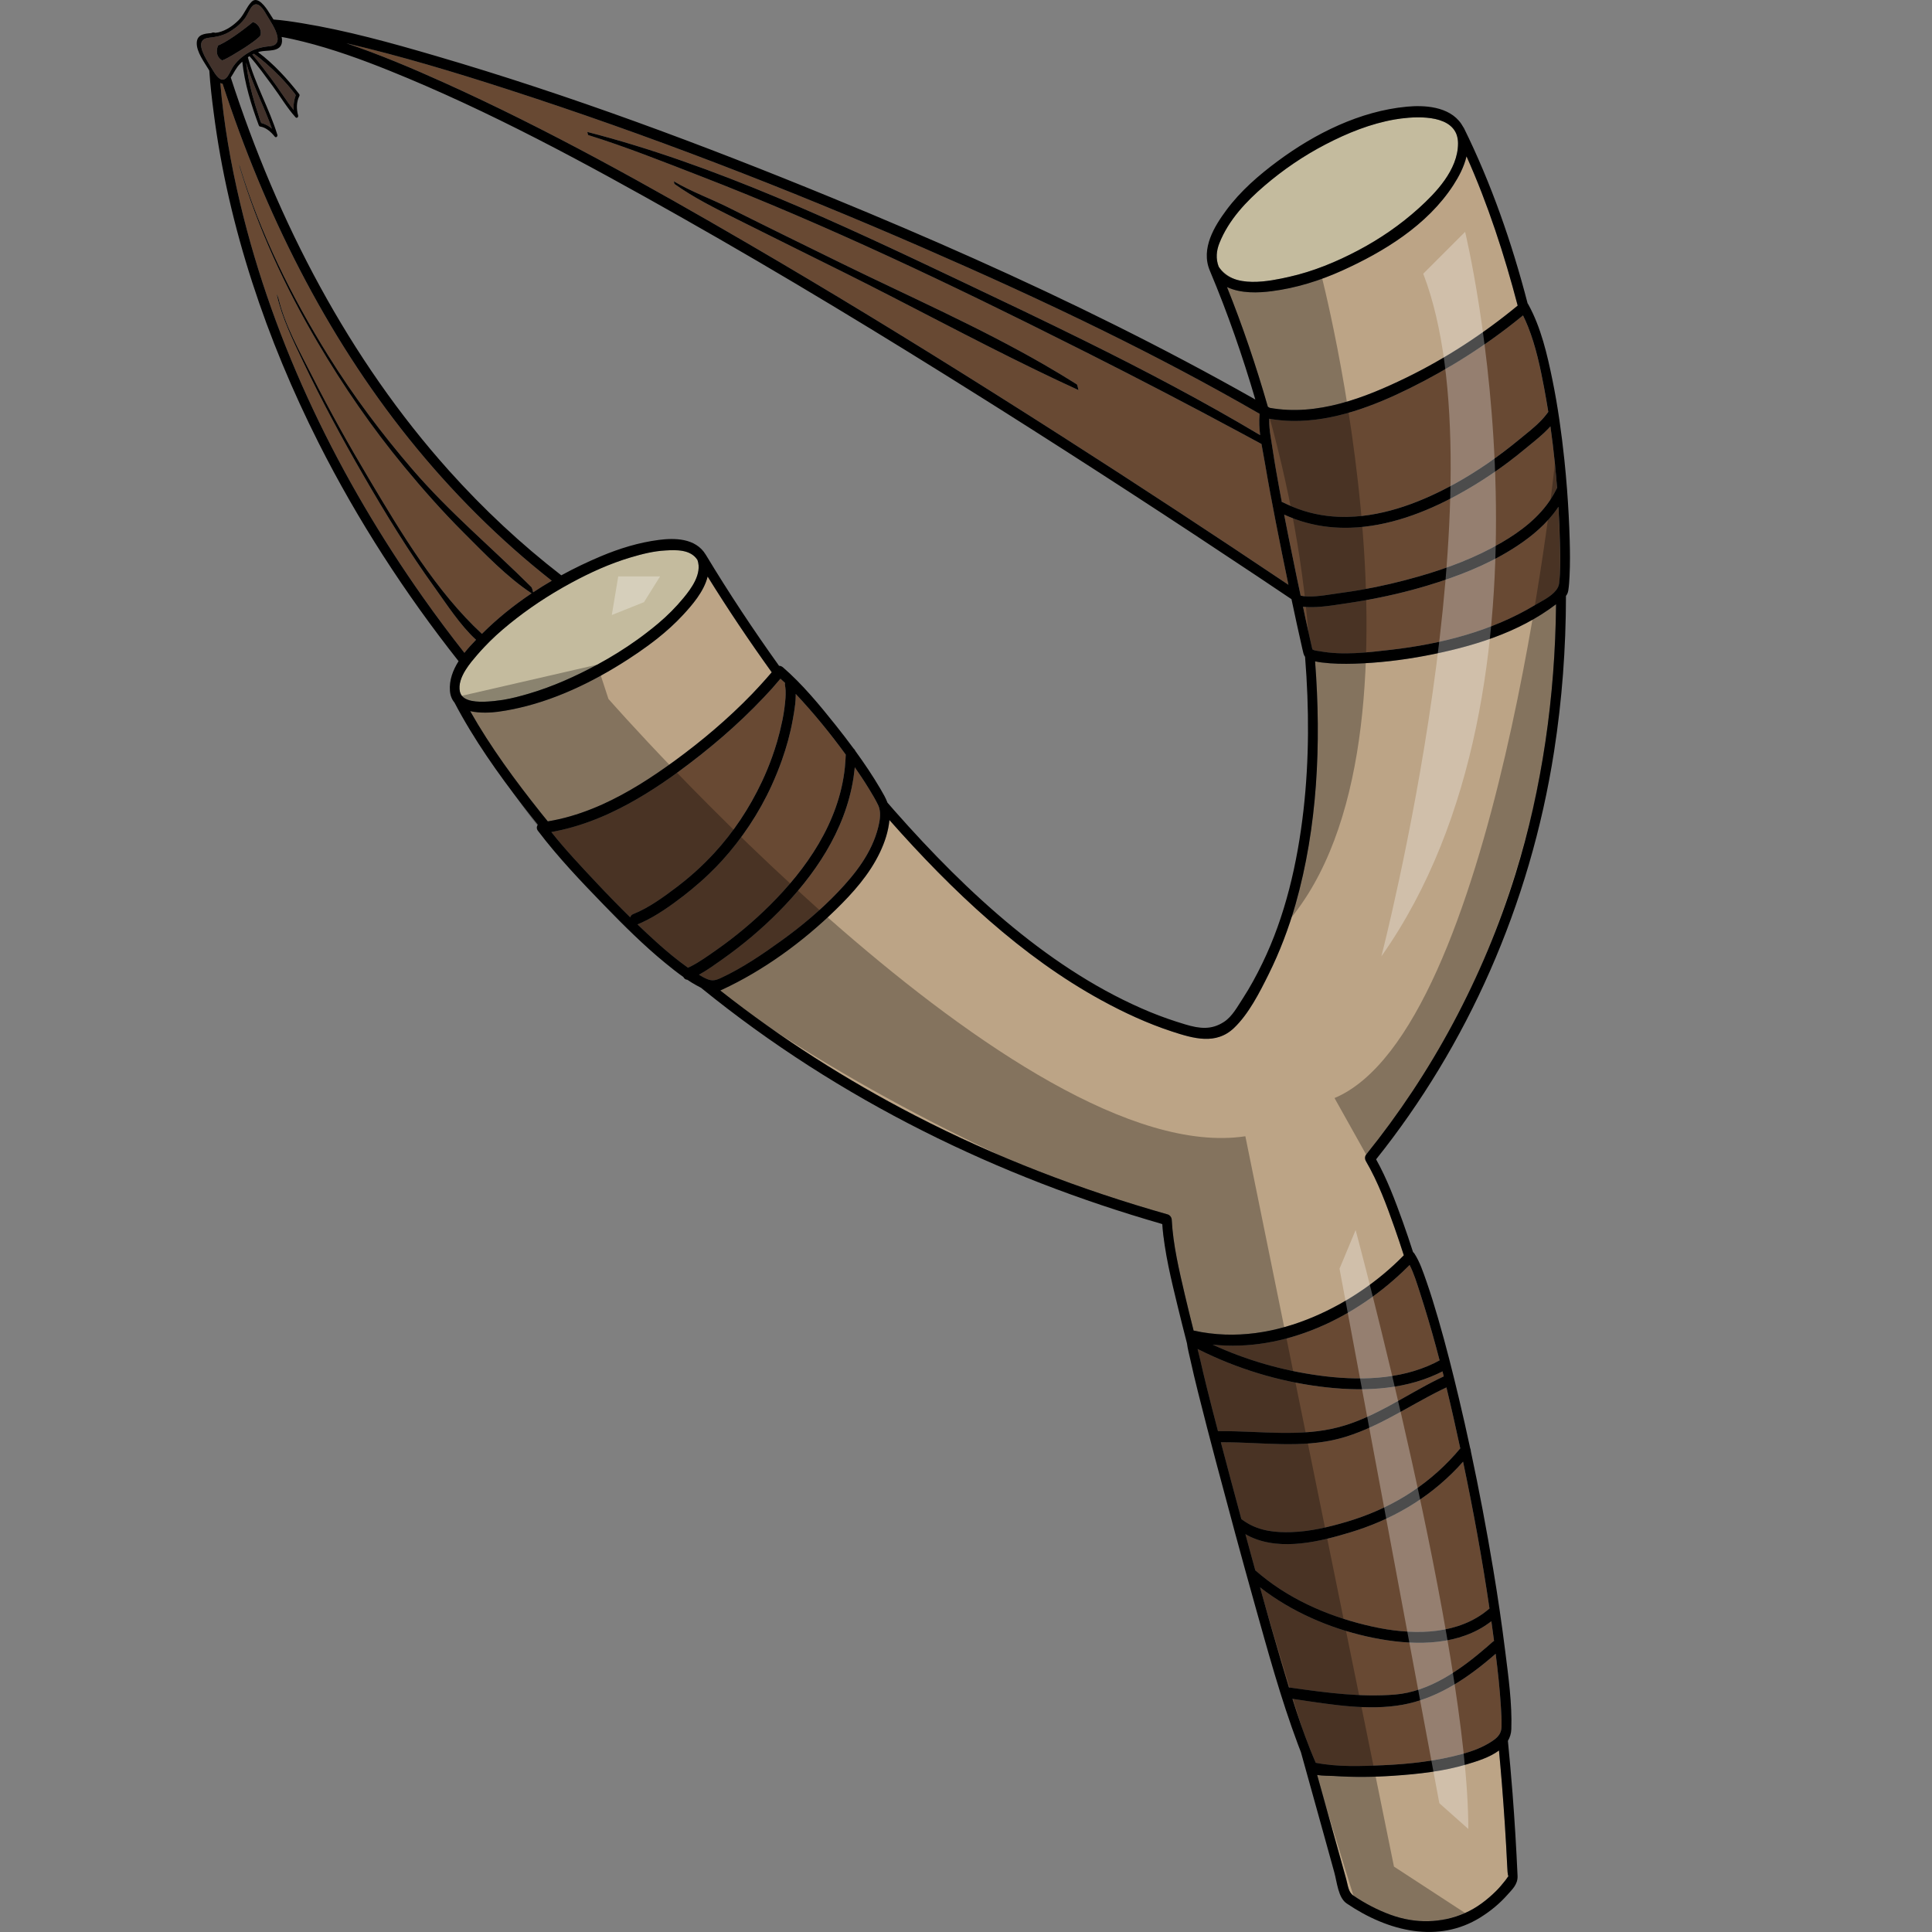 <?xml version="1.0" encoding="utf-8"?>
<!-- Generator: Adobe Illustrator 17.0.0, SVG Export Plug-In . SVG Version: 6.00 Build 0)  -->
<!DOCTYPE svg PUBLIC "-//W3C//DTD SVG 1.1//EN" "http://www.w3.org/Graphics/SVG/1.1/DTD/svg11.dtd">
<svg version="1.1" id="Layer_1" xmlns="http://www.w3.org/2000/svg" xmlns:xlink="http://www.w3.org/1999/xlink" x="0px" y="0px"
	 width="200px" height="200px" viewBox="0 0 200 200" style="enable-background:new 0 0 200 200;" xml:space="preserve">
<rect x="0" y="0" width="200" height="200" fill="#808080" stroke="none"/>
<path id="color4" style="fill:#42322B;" d="M28.71,3.752c-0.038-0.186-0.104-0.385-0.193-0.588
	c-0.005-0.009-0.008-0.019-0.013-0.028c-0.081-0.182-0.176-0.367-0.275-0.547c-0.014-0.023-0.027-0.047-0.042-0.071
	c-0.105-0.187-0.211-0.363-0.312-0.525c-0.12-0.193-0.228-0.367-0.307-0.503c-0.277-0.488-0.859-1.444-1.44-0.862
	c-0.274,0.276-0.498,0.881-0.743,1.226c-0.097,0.134-0.203,0.256-0.308,0.376c-0.075,0.083-0.154,0.162-0.233,0.241
	c-0.012,0.011-0.023,0.021-0.035,0.033c-0.136,0.131-0.28,0.253-0.429,0.366c-0.246,0.188-0.504,0.361-0.774,0.506
	c-0.32,0.173-0.661,0.291-1.011,0.376c-0.007,0.002-0.013,0.002-0.019,0.004c-0.307,0.073-0.623,0.121-0.939,0.15
	c-0.015,0.002-0.023,0.005-0.036,0.007c-0.002,0-0.002,0-0.002,0c-1.411,0.161-0.595,1.66,0.023,2.674
	c0.142,0.236,0.277,0.446,0.369,0.607c0.063,0.103,0.139,0.229,0.224,0.357c0.157,0.235,0.346,0.477,0.554,0.603
	c0.04,0.023,0.081,0.045,0.122,0.059c0.157,0.054,0.324,0.03,0.494-0.115c0.016-0.015,0.032-0.024,0.048-0.041
	c0.113-0.112,0.217-0.283,0.318-0.466c0.145-0.265,0.282-0.558,0.427-0.761c0.249-0.351,0.542-0.649,0.861-0.911
	c0.077-0.06,0.154-0.115,0.231-0.171c0.039-0.029,0.075-0.059,0.115-0.086c0.059-0.04,0.117-0.079,0.177-0.117
	c0.003-0.001,0.005-0.003,0.008-0.005c0.096-0.061,0.194-0.119,0.294-0.175c0.025-0.014,0.049-0.031,0.075-0.046
	c0.005-0.003,0.011-0.006,0.016-0.009c0.126-0.067,0.254-0.121,0.384-0.174c0.504-0.203,1.042-0.304,1.586-0.355
	C28.666,4.708,28.816,4.285,28.71,3.752z M26.923,2.998c0.014,0.039,0.026,0.076,0.036,0.114c0.042,0.159,0.049,0.315,0.021,0.453
	c-0.005,0.029-0.008,0.06-0.018,0.086c-0.061,0.172-0.61,0.595-1.283,1.049c-0.085,0.057-0.168,0.114-0.255,0.171
	c-0.008,0.005-0.014,0.009-0.018,0.013c-0.019,0.012-0.036,0.024-0.054,0.036c-0.004,0.003-0.008,0.005-0.013,0.008
	c-0.073,0.047-0.147,0.096-0.221,0.143c-0.003,0.001-0.006,0.003-0.009,0.005c-0.035,0.023-0.071,0.045-0.106,0.068
	c-0.661,0.419-1.325,0.806-1.709,0.99c-0.168,0.079-0.28,0.122-0.318,0.11c-0.07-0.042-0.152-0.102-0.232-0.184
	c-0.041-0.04-0.079-0.087-0.115-0.14c-0.131-0.187-0.22-0.451-0.168-0.806c0.02-0.125,0.053-0.258,0.11-0.406
	c0.011-0.004,0.023-0.01,0.035-0.015c0.072-0.029,0.145-0.06,0.222-0.097c0.528-0.253,1.16-0.664,1.731-1.07
	c0.163-0.115,0.32-0.231,0.47-0.342c0.083-0.062,0.16-0.121,0.238-0.178c0.164-0.125,0.313-0.241,0.441-0.341
	c0.144-0.112,0.26-0.207,0.34-0.271c0.08-0.064,0.126-0.103,0.126-0.103c0.094,0.017,0.178,0.054,0.259,0.101
	c0.077,0.044,0.146,0.101,0.21,0.165C26.767,2.682,26.862,2.836,26.923,2.998z M28.148,13.317c-0.186-0.165-0.388-0.306-0.605-0.403
	c-0.15-0.067-0.308-0.148-0.467-0.173c-0.088-0.013-0.305-0.802-0.335-0.892c-0.436-1.296-0.809-2.62-1.051-3.965
	c-0.083-0.466-0.159-0.942-0.222-1.419C26.165,8.806,27.345,11.02,28.148,13.317z M30.307,9.443c0.423,0.532,0.304,0.32,0.193,0.776
	c-0.052,0.218-0.085,0.425-0.106,0.653c-0.016,0.173-0.007,0.347,0.013,0.517c-0.824-1.017-1.538-2.208-2.324-3.241
	c-0.625-0.818-1.266-1.698-1.963-2.498c0.056-0.028,0.113-0.057,0.171-0.083c0.417,0.308,0.822,0.635,1.199,0.961
	C28.5,7.404,29.454,8.371,30.307,9.443z"/>
<path id="color3" style="fill:#C4BB9E;" d="M146.878,21.552c-1.915,1.731-4.035,3.184-6.277,4.366
	c-2.264,1.196-4.66,2.184-7.159,2.744c-1.919,0.429-5.846,1.304-7.283-1.053c0,0,0-0.001,0-0.002
	c-0.318-0.828-0.235-1.651,0.07-2.426c0.964-2.43,2.808-4.353,4.649-5.934c1.958-1.682,4.088-3.129,6.344-4.3
	c2.258-1.173,4.67-2.154,7.184-2.584c1.456-0.249,5.178-0.655,6.243,1.27c0.027,0.049,0.054,0.098,0.077,0.151
	c0.047,0.103,0.084,0.215,0.117,0.332c0.061,0.224,0.095,0.469,0.095,0.743C150.93,17.612,148.589,20.002,146.878,21.552z
	 M48.192,69.359c-0.439,0.71-0.749,1.504-0.578,2.266c0.009,0.042,0.027,0.076,0.041,0.114c0.004,0.013,0.008,0.025,0.014,0.038
	c0.036,0.091,0.081,0.176,0.141,0.25c0.586,0.732,2.189,0.645,3.054,0.569c0.121-0.011,0.232-0.021,0.319-0.029
	c0.099-0.009,0.197-0.027,0.297-0.039c0.202-0.023,0.404-0.045,0.605-0.078c0.906-0.149,1.797-0.389,2.67-0.646
	c2.455-0.723,4.813-1.779,7.069-2.999c1.437-0.776,2.835-1.642,4.174-2.604c0.159-0.113,0.316-0.229,0.473-0.345
	c0.158-0.117,0.314-0.236,0.469-0.357c0.402-0.308,0.799-0.624,1.188-0.952c0.949-0.799,1.835-1.683,2.638-2.661
	c0.766-0.931,1.94-2.48,1.435-3.915c0-0.001-0.001-0.003-0.001-0.004c-0.725-1.132-2.272-1.039-3.316-0.984
	c-1.235,0.066-2.443,0.375-3.616,0.724c-2.132,0.636-4.173,1.561-6.137,2.626c-0.171,0.092-0.34,0.188-0.509,0.282
	c-0.117,0.066-0.236,0.129-0.353,0.196c-0.049,0.027-0.098,0.057-0.146,0.086c-2.148,1.231-4.2,2.661-6.107,4.29
	c-0.449,0.383-0.883,0.784-1.305,1.2c-0.185,0.182-0.365,0.369-0.544,0.559c-0.264,0.278-0.524,0.562-0.776,0.854
	c-0.173,0.202-0.377,0.439-0.584,0.699c-0.107,0.133-0.211,0.272-0.315,0.416C48.386,69.058,48.287,69.207,48.192,69.359z"/>
<path id="color2" style="fill:#684933;" d="M159.615,43.444c-0.716,0.763-1.581,1.417-2.341,2.045
	c-2.082,1.718-4.29,3.263-6.622,4.555c-3.327,1.843-7.195,3.371-11.107,3.461c-0.17,0.003-0.339,0.006-0.509,0.003
	c-0.17-0.001-0.34-0.004-0.511-0.013c-1.585-0.068-3.172-0.391-4.726-1.037c-0.194-0.081-0.387-0.167-0.578-0.257
	c-0.128-0.06-0.252-0.118-0.378-0.181c-0.054-0.027-0.104-0.041-0.154-0.05c-0.085-0.456-0.174-0.912-0.257-1.367
	c-0.243-1.332-0.48-2.664-0.679-3.999c-0.014-0.084-0.028-0.166-0.04-0.25c-0.029-0.204-0.066-0.416-0.099-0.631
	c-0.028-0.168-0.055-0.339-0.082-0.513c-0.092-0.601-0.165-1.215-0.144-1.794c0-0.023,0-0.047,0-0.07
	c0.073,0.012,0.147,0.027,0.222,0.039c0.329,0.052,0.657,0.093,0.985,0.123c0.391,0.037,0.781,0.062,1.171,0.068
	c4.257,0.068,8.459-1.55,12.154-3.378c4.047-2.001,7.942-4.458,11.498-7.353c0.08-0.065,0.16-0.129,0.24-0.195
	c0.188,0.381,0.361,0.774,0.52,1.173c0.804,2.017,1.27,4.233,1.662,6.312c0.157,0.832,0.297,1.666,0.43,2.499
	c-0.073,0.104-0.148,0.201-0.228,0.3C159.91,43.109,159.769,43.281,159.615,43.444z M160.631,51.52
	c0.159-0.253,0.306-0.512,0.441-0.781c0.038-0.078,0.077-0.156,0.114-0.235c-0.068-0.845-0.141-1.69-0.224-2.533
	c-0.129-1.28-0.281-2.559-0.461-3.836c-0.073,0.082-0.148,0.164-0.225,0.244c-0.145,0.15-0.292,0.296-0.445,0.439
	c-0.638,0.594-1.332,1.133-1.963,1.656c-2.18,1.813-4.517,3.405-6.973,4.748c-3.375,1.847-7.233,3.3-11.149,3.408
	c-0.169,0.005-0.339,0.007-0.508,0.007c-0.17,0-0.34-0.003-0.51-0.009c-1.562-0.052-3.127-0.329-4.67-0.893
	c-0.189-0.07-0.38-0.144-0.569-0.222c-0.186-0.077-0.37-0.157-0.553-0.242c0.039,0.206,0.079,0.409,0.119,0.614
	c0.12,0.609,0.238,1.217,0.36,1.825c0.275,1.374,0.555,2.746,0.84,4.117c0.105,0.506,0.216,1.012,0.322,1.517
	c0.022,0.105,0.047,0.211,0.067,0.316c0.08,0.018,0.162,0.032,0.247,0.045c0.086,0.012,0.174,0.021,0.265,0.028
	c0.083,0.007,0.169,0.011,0.256,0.013c1.063,0.03,2.341-0.227,3.278-0.349c0.41-0.053,0.817-0.112,1.225-0.177
	c0.165-0.025,0.329-0.053,0.493-0.08c0.165-0.028,0.33-0.054,0.495-0.083c2.028-0.354,4.036-0.828,6.008-1.394
	c2.955-0.849,5.866-1.942,8.542-3.504C157.405,55.021,159.355,53.559,160.631,51.52z M148.936,140.874
	c0.03-0.017,0.062-0.033,0.094-0.049c-0.486-1.866-1.009-3.722-1.58-5.559c-0.152-0.49-0.303-0.981-0.463-1.468
	c-0.307-0.934-0.609-1.956-1.067-2.848c-0.069,0.07-0.141,0.141-0.211,0.21c-5.288,5.253-12.725,8.827-20.181,8.036
	c3.54,1.634,7.285,2.685,10.997,3.192c4.017,0.55,8.328,0.479,11.952-1.279C148.634,141.036,148.784,140.954,148.936,140.874z
	 M158.885,62.649c0.599-0.361,1.66-0.849,2.196-1.538c0.173-0.222,0.292-0.463,0.322-0.729c0.135-1.186,0.114-2.419,0.089-3.633
	c-0.004-0.161-0.007-0.324-0.011-0.484c-0.023-1.264-0.079-2.53-0.157-3.797c-0.029,0.044-0.06,0.088-0.09,0.131
	c-0.146,0.213-0.297,0.42-0.456,0.622c-1.184,1.494-2.701,2.665-4.257,3.636c-2.698,1.686-5.689,2.835-8.705,3.747
	c-2.197,0.666-4.442,1.183-6.712,1.578c-0.164,0.029-0.329,0.058-0.493,0.084c-0.165,0.027-0.33,0.054-0.495,0.079
	c-0.257,0.041-0.513,0.081-0.77,0.119c-0.834,0.122-1.714,0.27-2.599,0.344c-0.297,0.025-0.591,0.039-0.888,0.043
	c-0.101,0-0.203,0.003-0.306,0c-0.173-0.004-0.347-0.01-0.518-0.023c-0.05-0.005-0.099-0.013-0.148-0.018
	c0.002,0.01,0.005,0.02,0.006,0.029c0.097,0.446,0.188,0.894,0.284,1.338c0.016,0.067,0.03,0.133,0.045,0.2
	c0.132,0.615,0.269,1.228,0.405,1.841c0.073,0.324,0.145,0.646,0.219,0.969c0.013,0.053,0.091,0.092,0.191,0.123
	c0.193,0.06,0.475,0.085,0.551,0.1c2.424,0.453,5.005,0.131,7.378-0.141C149.141,66.678,154.393,65.348,158.885,62.649z
	 M134.173,175.922c-0.125-0.017-0.251-0.036-0.377-0.055c0.543,1.734,1.128,3.457,1.796,5.141c0.195,0.495,0.4,0.988,0.613,1.476
	c2.311,0.448,4.712,0.352,7,0.249c2.732-0.12,5.466-0.429,8.086-1.139c1.129-0.306,2.243-0.714,3.225-1.383
	c0.202-0.137,0.379-0.276,0.525-0.438c0.235-0.258,0.383-0.57,0.396-1.022c0.001-0.024,0.001-0.051,0-0.075
	c0.018-0.657-0.025-1.324-0.065-1.981c-0.111-1.833-0.311-3.667-0.541-5.498c-0.077,0.067-0.153,0.135-0.232,0.202
	c-0.149,0.128-0.299,0.257-0.451,0.384c-2.636,2.211-5.588,4.085-8.942,4.692C141.654,177.118,137.813,176.456,134.173,175.922z
	 M130.455,45.044c-5.883-3.509-11.936-6.685-18.035-9.705c-4.338-2.148-8.696-4.22-13.032-6.279
	c-12.556-5.961-25.423-12.026-38.595-15.406c0.036,0.009,0.05,0.308,0.114,0.328c3.897,1.218,7.694,2.733,11.53,4.217
	c13.188,5.101,26.135,11.294,38.934,17.733c0.474,0.236,0.945,0.474,1.418,0.712c5.179,2.615,10.337,5.297,15.464,8.057
	c0.778,0.419,1.559,0.837,2.339,1.261c0.118,0.705,0.26,1.397,0.368,2.036c0.342,2.029,0.723,4.054,1.118,6.074
	c0.423,2.157,0.855,4.313,1.305,6.467c-7.761-5.207-15.562-10.327-23.409-15.348c-2.354-1.507-4.713-3.003-7.075-4.491
	c-8.427-5.312-16.91-10.503-25.478-15.489C67.118,19.21,56.688,13.385,45.969,8.552c-3.328-1.501-6.697-2.925-10.116-4.075
	c0.085,0.019,0.17,0.04,0.257,0.06c5.479,1.29,10.921,2.926,16.329,4.675c14.55,4.702,28.953,10.266,43.152,16.451
	c6.265,2.728,12.523,5.571,18.713,8.617c5.422,2.67,10.792,5.498,16.069,8.543c0.012,0.006,0.024,0.013,0.033,0.02
	c-0.001,0.024-0.006,0.049-0.007,0.072C130.326,43.59,130.361,44.313,130.455,45.044z M69.846,19.058
	c1.983,1.409,4.096,2.457,6.224,3.523c3.798,1.904,7.604,3.78,11.405,5.673c6.577,3.277,13.11,6.815,19.722,10.023
	c1.485,0.721,2.974,1.43,4.468,2.11c-0.078-0.036-0.084-0.532-0.212-0.613c-1.1-0.695-2.214-1.364-3.34-2.013
	c-0.001,0-0.001,0-0.001,0c-6.807-3.928-14.025-7.086-20.978-10.493c-3.895-1.909-7.792-3.817-11.676-5.763
	c-1.856-0.932-3.929-1.674-5.718-2.747C69.788,18.788,69.78,19.012,69.846,19.058z M66.439,95.498
	c-0.15,0.067-0.298,0.132-0.448,0.193c0.665,0.64,1.335,1.27,2.018,1.884c1.022,0.919,2.075,1.792,3.176,2.579
	c0.011,0.009,0.025,0.016,0.036,0.025c0.095-0.043,0.189-0.087,0.286-0.135c0.9-0.451,1.825-1.122,2.658-1.707
	c1.972-1.38,3.84-2.942,5.569-4.665c3.66-3.646,7.118-8.455,7.727-14.222c0.027-0.248,0.045-0.498,0.06-0.749
	c0.013-0.194,0.027-0.388,0.031-0.583c-1.605-2.206-3.336-4.319-5.179-6.285c0.001,0.07,0.002,0.138,0.001,0.208
	c-0.004,0.285-0.025,0.573-0.056,0.859c-0.063,0.564-0.163,1.118-0.255,1.621c-0.255,1.424-0.641,2.81-1.114,4.149
	c-0.16,0.452-0.331,0.897-0.51,1.338c-0.163,0.401-0.334,0.798-0.509,1.19c-0.016,0.035-0.032,0.071-0.047,0.105
	c-1.326,2.908-3.094,5.53-5.153,7.799c-0.409,0.451-0.835,0.879-1.269,1.3c-0.183,0.176-0.363,0.353-0.548,0.522
	c-0.182,0.166-0.366,0.324-0.55,0.485c-0.515,0.451-1.04,0.89-1.579,1.305C69.447,93.741,67.976,94.794,66.439,95.498z
	 M57.542,86.04c-0.157,0.031-0.314,0.066-0.473,0.094c1.463,1.84,3.083,3.55,4.67,5.243c1.146,1.221,2.314,2.42,3.504,3.59
	c0.039-0.145,0.129-0.271,0.29-0.334c0,0,0.001,0,0.002-0.001c1.654-0.655,3.221-1.818,4.652-2.9
	c0.261-0.198,0.515-0.404,0.769-0.611c0.178-0.144,0.353-0.29,0.524-0.441c0.168-0.144,0.335-0.288,0.5-0.436
	c0.679-0.613,1.334-1.259,1.961-1.938c1.979-2.148,3.643-4.65,4.937-7.399c0.389-0.826,0.741-1.678,1.053-2.55
	c0.184-0.513,0.355-1.035,0.51-1.563c0.196-0.669,0.366-1.351,0.509-2.04c0.021-0.094,0.041-0.187,0.062-0.281
	c0.144-0.735,0.252-1.487,0.303-2.247c0.014-0.218,0.016-0.438,0.011-0.66c-0.002-0.035-0.001-0.071-0.002-0.107
	c-0.008-0.201-0.044-0.426-0.049-0.442c-0.03-0.119-0.029-0.226-0.005-0.319c-0.157-0.15-0.318-0.294-0.478-0.438
	c-0.076,0.088-0.153,0.176-0.229,0.265c-0.215,0.251-0.427,0.506-0.648,0.753c-0.138,0.153-0.281,0.302-0.42,0.453
	c-0.146,0.158-0.293,0.317-0.44,0.473c-2.708,2.872-5.743,5.436-8.842,7.702c-2.185,1.596-4.518,3.078-6.979,4.226
	c-0.167,0.079-0.335,0.159-0.506,0.234c-0.172,0.078-0.349,0.15-0.523,0.223C60.693,85.222,59.139,85.721,57.542,86.04z
	 M22.806,8.594c0.351,4.178,1.081,8.349,2.056,12.454C28.369,35.8,35.197,49.651,43.785,61.831c1.383,1.961,2.815,3.878,4.291,5.751
	c0.387-0.488,0.805-0.941,1.205-1.351c-1.637-1.49-3.064-3.715-4.25-5.359c-2.683-3.717-5.105-7.667-7.415-11.666
	c-2.216-3.831-4.325-7.742-6.236-11.758c-1.042-2.191-2.18-4.515-2.713-6.907c-0.049-0.223,0.151,0.297,0.168,0.371
	c0.659,2.769,2.208,5.503,3.474,8.008c1.836,3.633,3.825,7.178,5.898,10.66c3.346,5.622,6.958,11.667,11.682,16.036
	c1.572-1.571,3.307-2.965,5.142-4.195c-2.54-1.67-4.841-4.093-7.038-6.285c-2.162-2.159-4.206-4.465-6.171-6.847
	c-3.297-3.992-6.274-8.307-8.937-12.833c-3.359-5.712-6.229-11.908-8.12-18.328c-0.055-0.185,0.049,0.058,0.066,0.113
	c2.116,6.935,5.364,13.498,9.153,19.576c2.6,4.17,5.538,8.086,8.695,11.755c3.842,4.47,8.203,8.092,12.319,12.192
	c0.08,0.08,0.145,0.348,0.19,0.554c0.632-0.419,1.278-0.82,1.93-1.201C51.711,55.871,46.73,50.9,42.31,45.387
	c-8.608-10.738-14.928-23.41-19.267-36.715C22.963,8.661,22.884,8.634,22.806,8.594z M126.682,149.301c-0.1-0.001-0.2-0.002-0.301,0
	c0.697,2.654,1.407,5.308,2.124,7.958c0.018,0.011,0.035,0.02,0.052,0.033c0.15,0.116,0.306,0.214,0.459,0.313
	c1.439,0.906,3.091,1.05,4.66,0.999c1.961-0.063,3.877-0.521,5.735-1.07c4.301-1.273,8.132-3.526,11.214-6.972
	c0.141-0.157,0.277-0.316,0.414-0.479c0.044-0.049,0.085-0.099,0.128-0.149c-0.452-2.105-0.924-4.211-1.433-6.31
	c-0.038,0.018-0.077,0.038-0.116,0.057c-0.154,0.072-0.307,0.146-0.46,0.221c-3.489,1.726-6.726,4.023-10.515,5.021
	C134.788,149.939,130.673,149.304,126.682,149.301z M136.614,143.535c-4.253-0.548-8.541-1.831-12.545-3.841
	c-0.031-0.016-0.064-0.031-0.096-0.048c0.086,0.378,0.191,0.755,0.266,1.086c0.207,0.942,0.437,1.879,0.666,2.816
	c0.38,1.539,0.777,3.072,1.179,4.608c0.092-0.004,0.185-0.001,0.28-0.004c4.086-0.023,8.266,0.631,12.22-0.413
	c3.699-0.975,6.885-3.294,10.302-4.982c0.152-0.074,0.306-0.148,0.46-0.221c0.036-0.018,0.072-0.037,0.109-0.054
	c-0.043-0.173-0.086-0.346-0.13-0.52c-0.034,0.02-0.069,0.039-0.105,0.057c-0.151,0.075-0.306,0.149-0.458,0.221
	C145.036,143.963,140.731,144.065,136.614,143.535z M129.436,159.086c-0.173-0.081-0.342-0.176-0.509-0.272
	c0.166,0.607,0.327,1.215,0.493,1.821c0.177,0.646,0.353,1.291,0.53,1.935c0.021,0.014,0.04,0.027,0.061,0.046
	c0.18,0.156,0.364,0.311,0.548,0.461c3.395,2.788,7.562,4.439,11.539,5.314c3.814,0.839,8.2,0.935,11.41-1.341
	c0.154-0.108,0.304-0.224,0.452-0.344c0.078-0.064,0.156-0.126,0.232-0.193c-0.747-5.085-1.674-10.156-2.735-15.2
	c-0.045,0.053-0.091,0.1-0.137,0.151c-0.143,0.156-0.281,0.311-0.424,0.463c-3.109,3.273-6.903,5.434-11.131,6.711
	C136.77,159.54,132.673,160.605,129.436,159.086z M131.036,164.771c-0.203-0.148-0.404-0.299-0.602-0.454
	c0.702,2.53,1.42,5.058,2.164,7.574c0.273,0.929,0.549,1.86,0.83,2.79c0.137,0.021,0.274,0.039,0.412,0.059
	c3.526,0.5,7.031,0.959,10.536,0.684c3.602-0.282,6.86-2.602,9.593-4.975c0.155-0.134,0.304-0.267,0.454-0.401
	c0.032-0.027,0.064-0.055,0.096-0.084c0.048-0.041,0.096-0.066,0.143-0.085c-0.079-0.587-0.158-1.171-0.238-1.757
	c-0.013-0.097-0.028-0.193-0.042-0.291c-0.079,0.061-0.158,0.118-0.234,0.176c-0.152,0.111-0.308,0.219-0.464,0.318
	c-3.316,2.122-7.674,1.997-11.523,1.224C138.368,168.785,134.402,167.227,131.036,164.771z M72.461,100.841
	c-0.037,0.021-0.073,0.042-0.109,0.06c0.127,0.074,0.252,0.153,0.379,0.224c0.074,0.04,0.139,0.074,0.206,0.107
	c0.658,0.334,0.999,0.329,1.677,0.015c2.242-1.04,4.346-2.476,6.365-3.935c2.04-1.474,3.989-3.112,5.759-4.963
	c1.766-1.849,3.536-4.058,4.19-6.778c0.136-0.563,0.26-1.266,0.103-1.877c-0.03-0.111-0.065-0.221-0.114-0.325
	c-0.275-0.573-0.604-1.119-0.93-1.659c-0.018-0.028-0.036-0.056-0.053-0.084c-0.455-0.751-0.944-1.481-1.446-2.199
	c-0.014,0.136-0.032,0.271-0.047,0.405c-0.029,0.234-0.053,0.47-0.089,0.699c-0.868,5.548-4.116,10.169-7.695,13.804
	c-1.792,1.819-3.737,3.452-5.785,4.908C74.102,99.788,73.3,100.369,72.461,100.841z"/>
<path id="color1" style="fill:#BCA486;" d="M138.039,183.846c2.082,0.143,4.166,0.118,6.229-0.023
	c2.575-0.175,5.195-0.46,7.653-1.205c0.938-0.284,2.276-0.682,3.254-1.409c0.105,1.132,0.209,2.264,0.298,3.396
	c0.229,2.856,0.419,5.716,0.554,8.572c0.006,0.107,0.043,1.156,0.143,1.009c-0.104,0.153-0.211,0.306-0.323,0.451
	c-0.311,0.397-0.635,0.782-0.987,1.131c-0.938,0.928-2.011,1.744-3.192,2.261c-2.431,1.064-5.121,1.141-7.74,0.178
	c-1.329-0.487-2.611-1.153-3.824-1.975c-0.528-0.358-0.572-1.085-0.743-1.701c-0.186-0.671-0.373-1.342-0.559-2.012
	c-0.811-2.928-1.632-5.854-2.448-8.778C136.945,183.849,137.659,183.82,138.039,183.846z M157.109,31.633
	c-1.372-5.234-3.079-10.502-5.297-15.448c-0.252,1.088-0.81,2.125-1.357,2.969c-2.718,4.195-7.272,6.935-11.523,8.857
	c-2.309,1.044-4.748,1.803-7.27,2.13c-1.38,0.179-3.196,0.26-4.645-0.427c1.617,4.034,3.022,8.183,4.23,12.392
	c0.066,0.038,0.131,0.075,0.196,0.112c4.913,0.892,9.862-1.045,14.126-3.12C149.645,37.112,153.559,34.567,157.109,31.633z
	 M51.566,73.678c-0.695,0.094-1.863,0.171-2.895-0.063c2.119,3.741,4.701,7.236,7.324,10.533c0.235,0.296,0.476,0.587,0.714,0.88
	c1.575-0.258,3.106-0.712,4.588-1.306c0.175-0.071,0.352-0.143,0.526-0.217c0.172-0.073,0.345-0.147,0.516-0.224
	c2.665-1.2,5.173-2.822,7.522-4.538c2.793-2.041,5.526-4.345,7.998-6.904c0.153-0.159,0.302-0.324,0.453-0.484
	c0.132-0.139,0.263-0.282,0.393-0.423c0.402-0.438,0.796-0.885,1.183-1.337c-2.319-3.226-4.54-6.533-6.635-9.911
	c-0.38,1.567-1.654,3.004-2.533,3.957c-0.836,0.905-1.745,1.722-2.698,2.478c-0.155,0.122-0.311,0.24-0.467,0.358
	c-0.154,0.119-0.309,0.234-0.465,0.35c-0.677,0.497-1.368,0.97-2.064,1.42c-3.663,2.37-7.782,4.362-12.076,5.199
	c-0.194,0.037-0.39,0.076-0.586,0.11c-0.198,0.034-0.4,0.063-0.601,0.092C51.698,73.658,51.632,73.669,51.566,73.678z
	 M74.753,102.449c-0.067,0.031-0.13,0.061-0.191,0.087c6.351,5.009,13.122,9.297,20.113,12.915
	c8.466,4.383,17.278,7.733,26.203,10.265c0.221,0.063,0.407,0.298,0.42,0.552c0.137,2.607,0.765,5.226,1.36,7.784
	c0.288,1.232,0.594,2.462,0.904,3.689c4.325,0.956,8.589,0.219,12.504-1.458c3.367-1.44,6.62-3.629,9.256-6.335
	c-0.307-0.955-0.623-1.905-0.957-2.851c-0.825-2.348-1.71-4.744-2.961-6.884c-0.131-0.221-0.129-0.509,0.02-0.692
	c6.78-8.407,12.094-18.206,15.47-29.08c2.744-8.848,4.095-18.304,4.188-27.89c-3.903,2.986-8.828,4.437-13.538,5.333
	c-2.406,0.456-4.856,0.74-7.323,0.82c-1.122,0.036-2.252,0.017-3.381-0.123c-0.236-0.029-0.47-0.067-0.703-0.118
	c0.659,8.573,0.235,17.205-2.023,25.145c-0.718,2.52-1.643,4.939-2.776,7.227c-0.96,1.937-2.079,4.134-3.589,5.575
	c-1.863,1.783-4.187,1.106-6.444,0.365c-2.49-0.817-4.923-1.936-7.278-3.225c-8.226-4.493-15.459-11.31-21.952-18.66
	c-0.118,1.194-0.483,2.289-0.975,3.326c-1.107,2.334-2.837,4.247-4.589,5.957C83.067,97.532,79.021,100.469,74.753,102.449z"/>
<path id="outline" d="M26.98,3.566c-0.005,0.028-0.008,0.059-0.018,0.085c-0.06,0.172-0.61,0.596-1.284,1.05
	c-0.085,0.056-0.168,0.113-0.255,0.17c-0.008,0.005-0.014,0.01-0.019,0.014c-0.018,0.012-0.036,0.023-0.054,0.036
	c-0.004,0.002-0.009,0.005-0.013,0.008c-0.073,0.047-0.146,0.096-0.221,0.142c-0.003,0.001-0.005,0.003-0.009,0.005
	c-0.035,0.023-0.07,0.045-0.107,0.068c-0.661,0.419-1.325,0.806-1.709,0.99c-0.167,0.079-0.28,0.121-0.317,0.11
	c-0.07-0.042-0.152-0.102-0.232-0.184c-0.041-0.041-0.078-0.087-0.115-0.14c-0.13-0.187-0.219-0.451-0.167-0.807
	c0.02-0.124,0.052-0.258,0.11-0.405c0.012-0.004,0.024-0.01,0.035-0.015c0.072-0.029,0.145-0.06,0.222-0.097
	c0.528-0.253,1.16-0.664,1.732-1.071c0.162-0.115,0.319-0.231,0.469-0.342c0.083-0.061,0.16-0.121,0.238-0.178
	c0.164-0.125,0.313-0.241,0.441-0.341c0.143-0.113,0.26-0.207,0.34-0.272c0.079-0.063,0.125-0.102,0.125-0.102
	c0.094,0.017,0.178,0.054,0.259,0.101c0.077,0.044,0.146,0.101,0.209,0.166C26.765,2.684,26.86,2.836,26.921,3
	c0.014,0.039,0.025,0.076,0.036,0.114C27.002,3.273,27.009,3.429,26.98,3.566z M69.741,18.76c0.047,0.028,0.039,0.252,0.105,0.299
	c1.983,1.409,4.095,2.457,6.224,3.523c3.798,1.904,7.604,3.78,11.404,5.673c6.578,3.278,13.11,6.815,19.722,10.023
	c1.485,0.721,2.975,1.43,4.468,2.11c-0.077-0.036-0.084-0.533-0.212-0.613c-1.1-0.695-2.214-1.364-3.34-2.014v0
	c-6.808-3.929-14.026-7.086-20.979-10.493c-3.896-1.909-7.791-3.817-11.676-5.763C73.601,20.574,71.53,19.831,69.741,18.76z
	 M21.667,7.302c-0.479-0.81-1.365-1.954-1.297-2.916c0.057-0.818,0.8-0.909,1.489-0.957c0.126-0.071,0.279-0.085,0.414-0.031
	c0.136-0.013,0.262-0.029,0.37-0.056c0.793-0.2,1.486-0.679,2.074-1.268c0.546-0.547,0.799-1.361,1.335-1.896
	c0.634-0.635,1.477,0.591,1.797,1.114c0.13,0.211,0.295,0.46,0.464,0.727c0.979,0.073,1.962,0.222,2.933,0.381
	c4.651,0.76,9.28,2.046,13.861,3.387c13.857,4.051,27.558,9.161,41.089,14.719c9.826,4.037,19.611,8.351,29.226,13.143
	c4.855,2.419,9.668,4.959,14.42,7.648c0.036,0.021,0.074,0.042,0.109,0.063c-1.322-4.504-2.865-8.954-4.674-13.256
	c-0.008-0.018-0.016-0.037-0.023-0.056c-0.003-0.007-0.007-0.016-0.01-0.023c-0.001-0.005-0.004-0.01-0.005-0.016
	c-0.971-2.295,0.518-4.641,1.699-6.24c1.481-2.002,3.373-3.634,5.304-5.069c3.898-2.894,8.544-5.198,13.38-5.656
	c1.754-0.167,4.38-0.071,5.646,1.769c0.071,0.104,0.133,0.208,0.19,0.314c0.032,0.037,0.062,0.079,0.087,0.131
	c2.821,5.715,4.967,11.878,6.592,18.145c0.026,0.032,0.052,0.068,0.074,0.11c1.314,2.39,1.953,5.165,2.497,7.819
	c0.562,2.745,0.944,5.519,1.238,8.29c0.104,0.977,0.188,1.957,0.265,2.935c0.005,0.064,0.009,0.127,0.015,0.191
	c0.13,1.734,0.223,3.469,0.27,5.201c0.033,1.227,0.044,2.459-0.016,3.679c-0.022,0.495-0.054,0.986-0.126,1.469
	c-0.038,0.261-0.126,0.44-0.246,0.59c-0.006,5.425-0.406,10.813-1.228,16.088c-2.488,15.991-9.033,30.488-18.426,42.238
	c1.136,2.032,1.972,4.266,2.761,6.459c0.374,1.042,0.724,2.091,1.063,3.143c0.05,0.039,0.098,0.09,0.14,0.152
	c0.566,0.869,0.911,1.924,1.255,2.906c0.446,1.27,0.835,2.563,1.213,3.857c0.796,2.736,1.491,5.499,2.15,8.269
	c0.405,1.703,0.79,3.408,1.157,5.119c0.045,0.092,0.068,0.192,0.064,0.295c0.868,4.063,1.639,8.144,2.321,12.234
	c0.47,2.82,0.887,5.647,1.241,8.479c0.333,2.66,0.721,5.419,0.633,8.074c-0.017,0.463-0.146,0.862-0.354,1.214
	c0.174,1.805,0.339,3.611,0.479,5.418c0.22,2.853,0.393,5.708,0.52,8.56c0.039,0.882-0.557,1.398-1.064,1.972
	c-0.818,0.926-1.773,1.697-2.795,2.333c-4.315,2.684-9.471,1.5-13.829-1.452c-0.887-0.6-0.996-2.185-1.281-3.212
	c-0.402-1.457-0.807-2.911-1.21-4.369c-0.748-2.691-1.496-5.385-2.246-8.075c-0.105-0.271-0.207-0.542-0.311-0.814
	c-1.778-4.751-3.124-9.684-4.491-14.564c-1.359-4.847-2.669-9.707-3.959-14.571c-0.64-2.417-1.272-4.838-1.878-7.266
	c-0.284-1.137-0.558-2.275-0.809-3.418c-0.118-0.537-0.277-1.127-0.351-1.703c-0.315-1.221-0.625-2.442-0.922-3.666
	c-0.686-2.834-1.425-5.773-1.632-8.676c-16.868-4.835-33.362-12.758-47.75-24.457c-0.17-0.087-0.338-0.177-0.503-0.269
	c-0.312-0.172-0.617-0.361-0.916-0.563c-0.179-0.001-0.324-0.121-0.411-0.286c-0.643-0.456-1.269-0.952-1.88-1.454
	c-2.219-1.817-4.291-3.882-6.317-5.97c-2.371-2.445-4.774-4.959-6.861-7.716c-0.167-0.221-0.126-0.458-0.002-0.629
	c-0.515-0.638-1.025-1.278-1.527-1.929c-2.586-3.344-5.111-6.898-7.105-10.709c-0.26-0.31-0.433-0.705-0.472-1.211
	c-0.084-1.112,0.31-2.146,0.895-3.074c-5.507-6.973-10.418-14.529-14.486-22.591c-5.38-10.663-9.341-22.32-10.863-34.185
	C21.93,10.231,21.763,8.765,21.667,7.302z M28.517,3.165c-0.005-0.009-0.008-0.019-0.013-0.028
	c-0.081-0.182-0.176-0.367-0.275-0.547c-0.014-0.023-0.027-0.047-0.042-0.071c-0.105-0.187-0.211-0.363-0.312-0.525
	c-0.12-0.193-0.228-0.367-0.307-0.503c-0.277-0.488-0.859-1.444-1.44-0.862c-0.274,0.276-0.498,0.881-0.743,1.226
	c-0.097,0.134-0.203,0.256-0.308,0.376c-0.075,0.083-0.154,0.162-0.233,0.241c-0.012,0.011-0.023,0.021-0.035,0.033
	c-0.136,0.131-0.28,0.253-0.429,0.366c-0.246,0.188-0.504,0.361-0.774,0.506c-0.32,0.173-0.661,0.291-1.011,0.376
	c-0.007,0.002-0.013,0.002-0.019,0.004c-0.307,0.073-0.623,0.121-0.939,0.15c-0.015,0.002-0.023,0.005-0.036,0.007
	c-0.002,0-0.002,0-0.002,0c-1.411,0.161-0.595,1.66,0.023,2.674c0.142,0.236,0.277,0.446,0.369,0.607
	c0.063,0.103,0.139,0.229,0.224,0.357c0.157,0.235,0.346,0.477,0.554,0.603c0.04,0.023,0.081,0.045,0.122,0.059
	c0.157,0.054,0.324,0.03,0.494-0.115c0.016-0.015,0.032-0.024,0.048-0.041c0.113-0.112,0.217-0.283,0.318-0.466
	c0.145-0.265,0.282-0.558,0.427-0.761c0.249-0.351,0.542-0.649,0.861-0.911c0.077-0.06,0.154-0.115,0.231-0.171
	c0.039-0.029,0.075-0.059,0.115-0.086c0.059-0.04,0.117-0.079,0.177-0.117c0.003-0.001,0.005-0.003,0.008-0.005
	c0.096-0.061,0.194-0.119,0.294-0.175c0.025-0.014,0.049-0.031,0.075-0.046c0.005-0.003,0.011-0.006,0.016-0.009
	c0.126-0.067,0.254-0.121,0.384-0.174c0.504-0.203,1.042-0.304,1.586-0.355c0.741-0.068,0.891-0.492,0.785-1.025
	C28.67,3.567,28.604,3.368,28.517,3.165z M26.74,11.851c0.03,0.089,0.247,0.879,0.335,0.892c0.16,0.025,0.317,0.105,0.468,0.173
	c0.218,0.097,0.419,0.238,0.605,0.403c-0.803-2.297-1.982-4.511-2.68-6.853c0.063,0.477,0.138,0.954,0.221,1.419
	C25.931,9.23,26.305,10.554,26.74,11.851z M26.119,5.649c0.698,0.799,1.34,1.68,1.963,2.498c0.787,1.034,1.5,2.224,2.325,3.241
	c-0.021-0.171-0.03-0.344-0.013-0.517c0.022-0.229,0.055-0.437,0.107-0.654c0.11-0.457,0.23-0.245-0.193-0.776
	c-0.853-1.072-1.807-2.04-2.818-2.915c-0.378-0.327-0.782-0.654-1.2-0.961C26.232,5.592,26.174,5.621,26.119,5.649z M31.396,4.312
	c-0.738-0.185-1.488-0.353-2.24-0.486c0.032,0.16,0.049,0.318,0.038,0.468c-0.08,1.16-1.543,0.861-2.273,1.045
	c-0.07,0.018-0.138,0.041-0.207,0.063c1.605,1.196,3.05,2.779,4.262,4.344c0.037,0.048,0.042,0.142,0.017,0.192
	c-0.31,0.602-0.32,1.314-0.132,2.01c0.048,0.175-0.134,0.335-0.268,0.189c-0.878-0.97-1.597-2.2-2.386-3.259
	c-0.738-0.991-1.516-2.099-2.378-3.063c-0.057,0.037-0.112,0.074-0.168,0.112c0.729,2.756,2.223,5.324,3.051,8.028
	c0.052,0.169-0.144,0.343-0.267,0.189c-0.412-0.515-0.919-0.956-1.528-1.047c-0.061-0.008-0.109-0.074-0.13-0.133
	c-0.763-2.039-1.472-4.339-1.704-6.581c-0.08,0.073-0.158,0.147-0.235,0.223c-0.4,0.401-0.643,0.946-0.957,1.42
	c4.865,15.016,12.269,29.182,22.586,40.69c3.581,3.994,7.482,7.634,11.629,10.84c1.341-0.733,2.713-1.389,4.098-1.972
	c1.923-0.809,3.926-1.425,6.002-1.693c1.57-0.202,3.796-0.224,4.851,1.525c0.002,0.003,0.004,0.005,0.006,0.008
	c0.009,0.015,0.018,0.03,0.028,0.045c2.362,3.912,4.893,7.736,7.557,11.454c0.062-0.001,0.121,0.011,0.178,0.032
	c0.073,0.021,0.147,0.059,0.218,0.12c1.998,1.731,3.755,3.852,5.435,5.957c0.646,0.811,1.282,1.634,1.9,2.475
	c0.071,0.053,0.13,0.129,0.164,0.227c0.922,1.269,1.802,2.575,2.601,3.935c0.294,0.499,0.552,0.951,0.729,1.424
	c0.243,0.278,0.485,0.558,0.729,0.836c7.592,8.606,16.353,16.659,26.45,20.833c1.205,0.499,2.431,0.921,3.665,1.29
	c1.47,0.44,2.694,0.582,3.993-0.269c0.857-0.563,1.374-1.554,1.947-2.428c0.752-1.156,1.416-2.385,2.026-3.644
	c2.35-4.838,3.627-10.316,4.259-15.887c0.588-5.191,0.587-10.503,0.159-15.825c-0.155-0.201-0.199-0.473-0.282-0.828
	c-0.39-1.71-0.761-3.425-1.124-5.142c-1.158-0.777-2.315-1.555-3.475-2.33c-8.834-5.891-17.723-11.671-26.67-17.324
	c-0.573-0.36-1.146-0.718-1.718-1.081c-10.349-6.51-20.779-12.849-31.353-18.828c-9.842-5.568-19.841-10.994-30.153-15.146
	C37.392,6.137,34.415,5.065,31.396,4.312z M130.369,42.823c-5.277-3.045-10.647-5.874-16.069-8.542
	c-6.19-3.048-12.449-5.889-18.713-8.618c-14.198-6.186-28.6-11.75-43.151-16.451c-5.408-1.749-10.85-3.385-16.329-4.675
	c-0.085-0.021-0.17-0.041-0.257-0.061c3.417,1.15,6.788,2.576,10.116,4.076c10.719,4.832,21.149,10.656,31.451,16.656
	c8.567,4.987,17.049,10.178,25.478,15.49c2.362,1.488,4.722,2.986,7.074,4.491c7.848,5.021,15.649,10.142,23.41,15.349
	c-0.45-2.154-0.882-4.31-1.305-6.467c-0.396-2.022-0.776-4.046-1.119-6.074c-0.107-0.639-0.248-1.332-0.367-2.037
	c-0.778-0.424-1.561-0.841-2.339-1.261c-5.127-2.761-10.286-5.443-15.464-8.056c-0.473-0.238-0.945-0.476-1.418-0.712
	c-12.799-6.438-25.745-12.631-38.934-17.732c-3.835-1.484-7.633-3-11.529-4.216c-0.064-0.021-0.079-0.32-0.114-0.328
	c13.171,3.38,26.039,9.445,38.594,15.406c4.336,2.059,8.696,4.131,13.033,6.279c6.099,3.019,12.151,6.196,18.034,9.705
	c-0.092-0.731-0.128-1.454-0.058-2.128c0.001-0.025,0.006-0.049,0.007-0.072C130.393,42.836,130.381,42.831,130.369,42.823z
	 M150.724,13.783c-0.024-0.053-0.051-0.101-0.076-0.15c-1.065-1.926-4.787-1.519-6.244-1.27c-2.513,0.43-4.926,1.41-7.184,2.583
	c-2.255,1.171-4.386,2.619-6.343,4.3c-1.842,1.582-3.687,3.503-4.65,5.934c-0.305,0.774-0.388,1.598-0.07,2.426
	c0,0.001,0.001,0.002,0.001,0.002c1.437,2.357,5.362,1.481,7.282,1.053c2.498-0.559,4.895-1.547,7.159-2.744
	c2.241-1.183,4.361-2.635,6.276-4.366c1.712-1.549,4.053-3.938,4.059-6.695c0.001-0.274-0.034-0.519-0.094-0.743
	C150.809,13.998,150.772,13.886,150.724,13.783z M151.813,16.186c-0.252,1.088-0.81,2.125-1.357,2.969
	c-2.718,4.195-7.272,6.935-11.523,8.857c-2.309,1.044-4.748,1.803-7.27,2.13c-1.38,0.179-3.196,0.26-4.645-0.427
	c1.617,4.034,3.023,8.183,4.23,12.392c0.066,0.038,0.131,0.075,0.196,0.112c4.913,0.892,9.862-1.045,14.126-3.12
	c4.075-1.984,7.988-4.53,11.54-7.463C155.737,26.399,154.03,21.131,151.813,16.186z M159.845,40.137
	c-0.393-2.08-0.857-4.296-1.662-6.313c-0.159-0.4-0.332-0.792-0.521-1.173c-0.08,0.065-0.16,0.13-0.24,0.194
	c-3.556,2.896-7.451,5.352-11.497,7.353c-3.696,1.828-7.897,3.446-12.154,3.378c-0.391-0.005-0.78-0.031-1.172-0.067
	c-0.329-0.03-0.657-0.071-0.985-0.123c-0.073-0.011-0.148-0.027-0.221-0.039c-0.002,0.023-0.002,0.048-0.001,0.07
	c-0.021,0.58,0.051,1.194,0.144,1.794c0.027,0.173,0.054,0.344,0.082,0.513c0.034,0.215,0.07,0.428,0.099,0.631
	c0.012,0.083,0.027,0.167,0.04,0.25c0.199,1.336,0.437,2.668,0.679,3.999c0.084,0.456,0.172,0.91,0.257,1.367
	c0.05,0.01,0.101,0.023,0.154,0.051c0.127,0.063,0.25,0.122,0.378,0.181c0.19,0.091,0.384,0.176,0.578,0.257
	c1.554,0.647,3.14,0.97,4.725,1.038c0.17,0.007,0.341,0.01,0.512,0.012c0.169,0.001,0.338,0,0.508-0.003
	c3.913-0.091,7.779-1.619,11.107-3.461c2.331-1.292,4.539-2.837,6.622-4.554c0.762-0.63,1.625-1.282,2.341-2.046
	c0.153-0.163,0.296-0.333,0.432-0.508c0.078-0.099,0.155-0.197,0.228-0.3C160.142,41.801,160.003,40.968,159.845,40.137z
	 M161.072,50.739c0.038-0.078,0.077-0.156,0.114-0.235c-0.068-0.845-0.141-1.69-0.224-2.533c-0.129-1.28-0.281-2.559-0.461-3.836
	c-0.073,0.082-0.148,0.164-0.225,0.244c-0.145,0.15-0.292,0.296-0.445,0.439c-0.638,0.594-1.332,1.133-1.963,1.656
	c-2.18,1.813-4.517,3.405-6.973,4.748c-3.375,1.847-7.233,3.3-11.149,3.408c-0.169,0.005-0.339,0.007-0.508,0.007
	c-0.17,0-0.34-0.003-0.51-0.009c-1.562-0.052-3.127-0.329-4.67-0.893c-0.189-0.07-0.38-0.144-0.569-0.222
	c-0.186-0.077-0.37-0.157-0.553-0.242c0.039,0.206,0.079,0.409,0.119,0.614c0.12,0.609,0.238,1.217,0.36,1.825
	c0.275,1.374,0.555,2.746,0.84,4.117c0.105,0.506,0.216,1.012,0.322,1.517c0.022,0.105,0.047,0.211,0.067,0.316
	c0.08,0.018,0.162,0.032,0.247,0.045c0.086,0.012,0.174,0.021,0.265,0.028c0.083,0.007,0.169,0.011,0.256,0.013
	c1.063,0.03,2.341-0.227,3.278-0.349c0.41-0.053,0.817-0.112,1.225-0.177c0.165-0.025,0.329-0.053,0.493-0.08
	c0.165-0.028,0.33-0.054,0.495-0.083c2.028-0.354,4.036-0.828,6.008-1.394c2.955-0.849,5.866-1.942,8.542-3.504
	c1.951-1.138,3.902-2.6,5.178-4.639C160.789,51.269,160.936,51.008,161.072,50.739z M161.403,60.381
	c0.135-1.186,0.114-2.419,0.089-3.633c-0.004-0.161-0.007-0.324-0.011-0.484c-0.023-1.264-0.079-2.53-0.157-3.797
	c-0.029,0.044-0.06,0.088-0.09,0.131c-0.146,0.213-0.297,0.42-0.456,0.622c-1.184,1.494-2.701,2.665-4.257,3.636
	c-2.698,1.686-5.689,2.835-8.705,3.747c-2.197,0.666-4.442,1.183-6.712,1.578c-0.164,0.029-0.329,0.058-0.493,0.084
	c-0.165,0.027-0.33,0.054-0.495,0.079c-0.257,0.041-0.513,0.08-0.77,0.119c-0.834,0.122-1.714,0.27-2.599,0.344
	c-0.297,0.025-0.591,0.039-0.888,0.043c-0.101,0-0.203,0.003-0.306,0c-0.173-0.004-0.347-0.01-0.517-0.023
	c-0.051-0.005-0.099-0.013-0.149-0.018c0.002,0.01,0.005,0.02,0.006,0.029c0.097,0.446,0.188,0.894,0.284,1.338
	c0.016,0.067,0.03,0.133,0.045,0.2c0.132,0.615,0.269,1.228,0.405,1.841c0.073,0.324,0.145,0.646,0.219,0.969
	c0.013,0.053,0.091,0.092,0.191,0.123c0.193,0.06,0.475,0.085,0.551,0.1c2.424,0.453,5.005,0.131,7.378-0.141
	c5.17-0.592,10.422-1.921,14.915-4.62c0.6-0.361,1.661-0.85,2.197-1.538C161.254,60.889,161.373,60.647,161.403,60.381z
	 M147.451,135.267c-0.151-0.49-0.304-0.981-0.463-1.469c-0.306-0.935-0.609-1.955-1.067-2.848c-0.07,0.071-0.141,0.141-0.21,0.211
	c-5.289,5.252-12.725,8.826-20.182,8.036c3.54,1.634,7.284,2.684,10.997,3.192c4.017,0.55,8.329,0.479,11.952-1.279
	c0.154-0.075,0.305-0.157,0.456-0.236c0.031-0.017,0.063-0.034,0.094-0.05C148.545,138.959,148.021,137.104,147.451,135.267z
	 M138.802,192.521c0.185,0.67,0.371,1.34,0.558,2.012c0.172,0.616,0.215,1.343,0.744,1.701c1.212,0.822,2.495,1.488,3.823,1.976
	c2.619,0.963,5.31,0.887,7.74-0.178c1.182-0.518,2.256-1.336,3.193-2.261c0.352-0.35,0.676-0.734,0.987-1.132
	c0.112-0.145,0.218-0.298,0.322-0.451c-0.101,0.147-0.138-0.901-0.143-1.009c-0.136-2.857-0.326-5.716-0.554-8.572
	c-0.09-1.133-0.193-2.265-0.298-3.396c-0.979,0.729-2.316,1.124-3.254,1.409c-2.459,0.746-5.078,1.03-7.654,1.205
	c-2.063,0.142-4.145,0.165-6.228,0.023c-0.381-0.026-1.095,0.002-1.686-0.104C137.17,186.668,137.99,189.593,138.802,192.521z
	 M135.592,181.008c0.195,0.495,0.4,0.988,0.613,1.476c2.311,0.448,4.712,0.352,7,0.249c2.732-0.12,5.466-0.429,8.086-1.139
	c1.129-0.306,2.243-0.714,3.225-1.383c0.202-0.137,0.379-0.276,0.525-0.438c0.235-0.258,0.383-0.57,0.396-1.022
	c0.001-0.024,0.001-0.051,0-0.075c0.018-0.657-0.025-1.324-0.065-1.981c-0.111-1.833-0.311-3.667-0.541-5.498
	c-0.077,0.067-0.153,0.135-0.232,0.202c-0.149,0.128-0.299,0.257-0.451,0.384c-2.636,2.211-5.588,4.085-8.942,4.692
	c-3.552,0.642-7.395-0.02-11.033-0.555c-0.125-0.018-0.252-0.036-0.377-0.054C134.34,177.602,134.924,179.324,135.592,181.008z
	 M130.436,164.317c0.702,2.53,1.42,5.058,2.163,7.574c0.274,0.929,0.55,1.86,0.832,2.79c0.137,0.021,0.273,0.038,0.41,0.058
	c3.526,0.501,7.032,0.959,10.538,0.684c3.603-0.283,6.859-2.602,9.592-4.975c0.154-0.134,0.304-0.267,0.454-0.401
	c0.032-0.027,0.064-0.055,0.096-0.084c0.048-0.041,0.096-0.066,0.143-0.085c-0.079-0.587-0.157-1.171-0.238-1.757
	c-0.012-0.098-0.028-0.193-0.042-0.291c-0.078,0.061-0.157,0.118-0.234,0.176c-0.152,0.111-0.308,0.219-0.464,0.318
	c-3.317,2.122-7.674,1.997-11.523,1.224c-3.793-0.764-7.759-2.322-11.125-4.777C130.833,164.624,130.632,164.473,130.436,164.317z
	 M129.419,160.634c0.178,0.646,0.354,1.29,0.531,1.936c0.021,0.013,0.04,0.026,0.06,0.044c0.18,0.158,0.364,0.312,0.549,0.462
	c3.394,2.788,7.562,4.439,11.539,5.314c3.813,0.839,8.199,0.935,11.41-1.341c0.154-0.108,0.304-0.224,0.452-0.344
	c0.078-0.063,0.156-0.127,0.232-0.193c-0.747-5.085-1.675-10.156-2.735-15.2c-0.046,0.053-0.092,0.1-0.137,0.15
	c-0.143,0.157-0.281,0.312-0.424,0.465c-3.109,3.273-6.903,5.433-11.132,6.71c-2.995,0.904-7.092,1.968-10.33,0.449
	c-0.173-0.081-0.341-0.176-0.509-0.272C129.091,159.42,129.254,160.027,129.419,160.634z M126.381,149.301
	c0.697,2.654,1.407,5.308,2.124,7.958c0.018,0.011,0.035,0.02,0.052,0.033c0.15,0.116,0.306,0.214,0.459,0.313
	c1.439,0.906,3.091,1.05,4.66,0.999c1.961-0.063,3.877-0.521,5.735-1.07c4.301-1.273,8.132-3.526,11.214-6.972
	c0.141-0.157,0.277-0.316,0.414-0.479c0.044-0.049,0.085-0.099,0.128-0.149c-0.452-2.105-0.924-4.211-1.433-6.31
	c-0.038,0.018-0.077,0.038-0.116,0.057c-0.154,0.072-0.307,0.146-0.46,0.221c-3.489,1.726-6.726,4.023-10.515,5.021
	c-3.855,1.017-7.972,0.382-11.961,0.379C126.582,149.3,126.482,149.301,126.381,149.301z M123.974,139.646
	c0.086,0.378,0.191,0.755,0.266,1.086c0.207,0.942,0.437,1.879,0.666,2.816c0.38,1.539,0.777,3.072,1.179,4.608
	c0.092-0.004,0.185-0.001,0.28-0.004c4.086-0.023,8.266,0.631,12.22-0.413c3.698-0.975,6.885-3.294,10.302-4.982
	c0.152-0.074,0.306-0.149,0.46-0.221c0.036-0.018,0.072-0.037,0.109-0.054c-0.043-0.173-0.086-0.346-0.13-0.52
	c-0.034,0.02-0.069,0.039-0.105,0.057c-0.151,0.075-0.306,0.149-0.459,0.221c-3.725,1.722-8.029,1.824-12.146,1.294
	c-4.253-0.548-8.541-1.831-12.545-3.841C124.038,139.679,124.006,139.664,123.974,139.646z M94.675,115.451
	c8.466,4.383,17.278,7.733,26.203,10.265c0.221,0.063,0.407,0.298,0.42,0.552c0.137,2.607,0.765,5.226,1.36,7.784
	c0.288,1.232,0.594,2.462,0.904,3.689c4.325,0.956,8.589,0.219,12.504-1.458c3.367-1.44,6.62-3.629,9.256-6.335
	c-0.307-0.955-0.623-1.905-0.957-2.851c-0.825-2.348-1.71-4.744-2.961-6.884c-0.131-0.221-0.129-0.509,0.02-0.692
	c6.78-8.407,12.094-18.206,15.47-29.08c2.744-8.848,4.095-18.304,4.188-27.89c-3.903,2.986-8.828,4.437-13.538,5.333
	c-2.406,0.456-4.856,0.74-7.323,0.82c-1.122,0.036-2.252,0.017-3.381-0.123c-0.236-0.029-0.47-0.067-0.703-0.118
	c0.659,8.573,0.235,17.205-2.023,25.145c-0.718,2.52-1.643,4.939-2.776,7.227c-0.96,1.937-2.079,4.134-3.589,5.575
	c-1.863,1.783-4.187,1.106-6.444,0.365c-2.49-0.817-4.923-1.936-7.278-3.225c-8.226-4.493-15.459-11.31-21.952-18.66
	c-0.118,1.194-0.483,2.289-0.975,3.326c-1.107,2.334-2.837,4.247-4.589,5.957c-3.443,3.359-7.489,6.295-11.757,8.276
	c-0.067,0.031-0.13,0.061-0.191,0.087C80.913,107.545,87.684,111.833,94.675,115.451z M72.732,101.125
	c0.074,0.041,0.139,0.074,0.206,0.107c0.658,0.334,0.998,0.329,1.677,0.014c2.242-1.039,4.346-2.475,6.364-3.934
	c2.04-1.475,3.99-3.112,5.759-4.963c1.766-1.849,3.536-4.058,4.19-6.777c0.137-0.563,0.261-1.266,0.103-1.877
	c-0.029-0.112-0.065-0.221-0.114-0.326c-0.274-0.574-0.604-1.119-0.93-1.659c-0.018-0.028-0.036-0.055-0.053-0.083
	c-0.456-0.751-0.944-1.481-1.446-2.198c-0.014,0.136-0.031,0.27-0.047,0.404c-0.029,0.234-0.053,0.47-0.089,0.699
	c-0.868,5.548-4.115,10.169-7.695,13.804c-1.792,1.819-3.737,3.452-5.785,4.907c-0.769,0.546-1.571,1.128-2.409,1.6
	c-0.037,0.021-0.073,0.042-0.109,0.06C72.479,100.975,72.605,101.054,72.732,101.125z M68.008,97.575
	c1.022,0.919,2.074,1.793,3.176,2.579c0.011,0.01,0.025,0.017,0.036,0.025c0.095-0.043,0.19-0.086,0.286-0.135
	c0.9-0.451,1.825-1.122,2.659-1.706c1.971-1.38,3.84-2.942,5.569-4.665c3.659-3.646,7.117-8.455,7.727-14.222
	c0.026-0.248,0.044-0.498,0.06-0.75c0.012-0.194,0.026-0.388,0.031-0.582c-1.605-2.207-3.335-4.319-5.179-6.285
	c0.001,0.069,0.002,0.137,0.001,0.208c-0.003,0.286-0.025,0.573-0.056,0.859c-0.063,0.564-0.163,1.118-0.254,1.621
	c-0.256,1.424-0.641,2.81-1.115,4.149c-0.159,0.452-0.33,0.897-0.51,1.339c-0.163,0.401-0.334,0.798-0.51,1.19
	c-0.016,0.035-0.031,0.07-0.046,0.105c-1.327,2.908-3.094,5.53-5.154,7.8c-0.409,0.451-0.835,0.879-1.269,1.3
	c-0.183,0.176-0.363,0.352-0.549,0.522c-0.181,0.166-0.365,0.324-0.55,0.485c-0.515,0.451-1.04,0.889-1.579,1.305
	c-1.335,1.026-2.807,2.08-4.343,2.783c-0.149,0.067-0.298,0.132-0.448,0.193C66.655,96.331,67.326,96.961,68.008,97.575z
	 M61.739,91.377c1.146,1.221,2.314,2.42,3.504,3.59c0.039-0.145,0.129-0.271,0.29-0.334c0,0,0.001,0,0.002-0.001
	c1.654-0.655,3.221-1.818,4.652-2.9c0.261-0.198,0.515-0.404,0.769-0.611c0.178-0.144,0.353-0.29,0.524-0.441
	c0.168-0.144,0.335-0.288,0.5-0.436c0.679-0.613,1.334-1.259,1.961-1.938c1.979-2.148,3.643-4.65,4.937-7.399
	c0.389-0.826,0.741-1.678,1.053-2.55c0.184-0.513,0.355-1.035,0.51-1.563c0.196-0.669,0.366-1.351,0.509-2.04
	c0.021-0.094,0.041-0.187,0.062-0.281c0.144-0.735,0.252-1.487,0.303-2.247c0.014-0.218,0.016-0.438,0.011-0.66
	c-0.002-0.035-0.001-0.071-0.002-0.107c-0.008-0.201-0.044-0.426-0.049-0.442c-0.03-0.119-0.029-0.226-0.005-0.319
	c-0.157-0.15-0.318-0.294-0.478-0.438c-0.076,0.088-0.153,0.176-0.229,0.265c-0.215,0.251-0.427,0.506-0.648,0.753
	c-0.138,0.153-0.281,0.302-0.42,0.453c-0.146,0.158-0.293,0.317-0.44,0.473c-2.708,2.872-5.743,5.436-8.842,7.702
	c-2.185,1.596-4.518,3.078-6.979,4.226c-0.167,0.079-0.335,0.159-0.506,0.234c-0.172,0.078-0.349,0.15-0.523,0.223
	c-1.508,0.635-3.062,1.133-4.659,1.451c-0.157,0.031-0.314,0.066-0.473,0.094C58.532,87.973,60.151,89.683,61.739,91.377z
	 M55.994,84.148c0.236,0.295,0.476,0.587,0.714,0.88c1.576-0.258,3.106-0.712,4.588-1.306c0.176-0.07,0.352-0.143,0.526-0.217
	c0.171-0.073,0.344-0.147,0.516-0.224c2.665-1.2,5.174-2.822,7.522-4.538c2.794-2.041,5.526-4.345,7.999-6.905
	c0.153-0.159,0.302-0.323,0.453-0.484c0.133-0.139,0.264-0.282,0.394-0.422c0.403-0.438,0.797-0.885,1.183-1.337
	c-2.319-3.226-4.54-6.533-6.635-9.911c-0.38,1.567-1.654,3.004-2.533,3.957c-0.836,0.905-1.745,1.722-2.698,2.478
	c-0.155,0.122-0.311,0.24-0.467,0.358c-0.154,0.119-0.309,0.234-0.465,0.35c-0.677,0.497-1.368,0.97-2.064,1.42
	c-3.663,2.37-7.782,4.362-12.076,5.199c-0.194,0.037-0.39,0.076-0.586,0.11c-0.198,0.034-0.4,0.063-0.601,0.092
	c-0.065,0.009-0.132,0.022-0.198,0.031c-0.695,0.094-1.863,0.171-2.895-0.063C50.789,77.357,53.371,80.852,55.994,84.148z
	 M47.615,71.625c0.009,0.042,0.027,0.076,0.041,0.114c0.004,0.013,0.008,0.025,0.014,0.038c0.036,0.091,0.081,0.176,0.141,0.25
	c0.586,0.732,2.189,0.645,3.054,0.569c0.121-0.011,0.232-0.021,0.319-0.029c0.099-0.009,0.197-0.027,0.297-0.039
	c0.202-0.023,0.404-0.045,0.605-0.078c0.906-0.149,1.797-0.389,2.67-0.646c2.455-0.723,4.813-1.779,7.069-2.999
	c1.437-0.776,2.835-1.642,4.174-2.604c0.159-0.113,0.316-0.229,0.473-0.345c0.158-0.117,0.314-0.236,0.469-0.357
	c0.402-0.308,0.799-0.624,1.188-0.952c0.949-0.799,1.835-1.683,2.638-2.661c0.766-0.931,1.94-2.48,1.435-3.915
	c0-0.001-0.001-0.003-0.001-0.004c-0.725-1.132-2.272-1.039-3.316-0.984c-1.235,0.066-2.443,0.375-3.616,0.724
	c-2.132,0.636-4.173,1.561-6.137,2.626c-0.171,0.092-0.34,0.188-0.509,0.282c-0.117,0.066-0.236,0.129-0.353,0.196
	c-0.049,0.027-0.098,0.057-0.146,0.086c-2.148,1.231-4.2,2.661-6.107,4.29c-0.449,0.383-0.883,0.784-1.305,1.2
	c-0.185,0.182-0.365,0.369-0.544,0.559c-0.264,0.278-0.524,0.562-0.776,0.854c-0.173,0.202-0.377,0.439-0.584,0.699
	c-0.107,0.133-0.211,0.272-0.315,0.416c-0.104,0.145-0.203,0.293-0.298,0.445C47.753,70.068,47.443,70.863,47.615,71.625z
	 M43.785,61.831c1.383,1.961,2.815,3.878,4.291,5.751c0.387-0.488,0.805-0.941,1.205-1.351c-1.637-1.49-3.064-3.715-4.25-5.359
	c-2.683-3.717-5.105-7.667-7.415-11.666c-2.216-3.831-4.325-7.742-6.236-11.758c-1.042-2.191-2.18-4.515-2.713-6.907
	c-0.049-0.223,0.151,0.297,0.168,0.371c0.659,2.769,2.208,5.503,3.474,8.008c1.836,3.633,3.825,7.178,5.898,10.66
	c3.346,5.622,6.958,11.667,11.682,16.036c1.572-1.571,3.307-2.965,5.142-4.195c-2.54-1.67-4.841-4.093-7.038-6.285
	c-2.162-2.159-4.206-4.465-6.171-6.847c-3.297-3.992-6.274-8.307-8.937-12.833c-3.359-5.712-6.229-11.908-8.12-18.328
	c-0.055-0.185,0.049,0.058,0.066,0.113c2.116,6.935,5.364,13.498,9.153,19.576c2.6,4.17,5.538,8.086,8.695,11.755
	c3.842,4.47,8.203,8.092,12.319,12.192c0.08,0.08,0.145,0.348,0.19,0.554c0.632-0.419,1.278-0.82,1.93-1.201
	C51.711,55.871,46.73,50.9,42.31,45.387c-8.608-10.738-14.928-23.41-19.267-36.715c-0.079-0.011-0.159-0.039-0.236-0.078
	c0.351,4.178,1.081,8.349,2.056,12.455C28.371,35.8,35.197,49.651,43.785,61.831z"/>
<path id="shadow" style="opacity:0.3;" d="M144.303,193.229l7.364,4.803c0,0-7.852,3.404-11.564-1.798
	c0,0-20.032-64.388-19.784-69.52c0,0-59.992-21.164-72.509-54.687l14.016-3.222l1.159,3.545c0,0,42.638,48.79,65.934,45.275
	L144.303,193.229z M141.424,119.521c0,0,23.892-25.162,19.539-71.55c0,0-6.111,58.665-22.814,65.699L141.424,119.521z
	 M132.491,96.34C149.852,78.101,136.667,28,136.667,28c-8.131,3.516-10.509-0.392-10.509-0.392
	C143.116,70.066,132.491,96.34,132.491,96.34z"/>
<path id="highlight" style="opacity:0.3;fill:#FFFFFF;" d="M140.334,127.334c0,0,11.666,43.334,11.666,62l-3-2.667l-10.333-55.333
	L140.334,127.334z M63.333,63.667l3.333-1.333l1.667-2.667H64L63.333,63.667z M143,99c20-28.334,8.667-75,8.667-75l-4.333,4.334
	C155.668,50,143,99,143,99z"/>
</svg>
